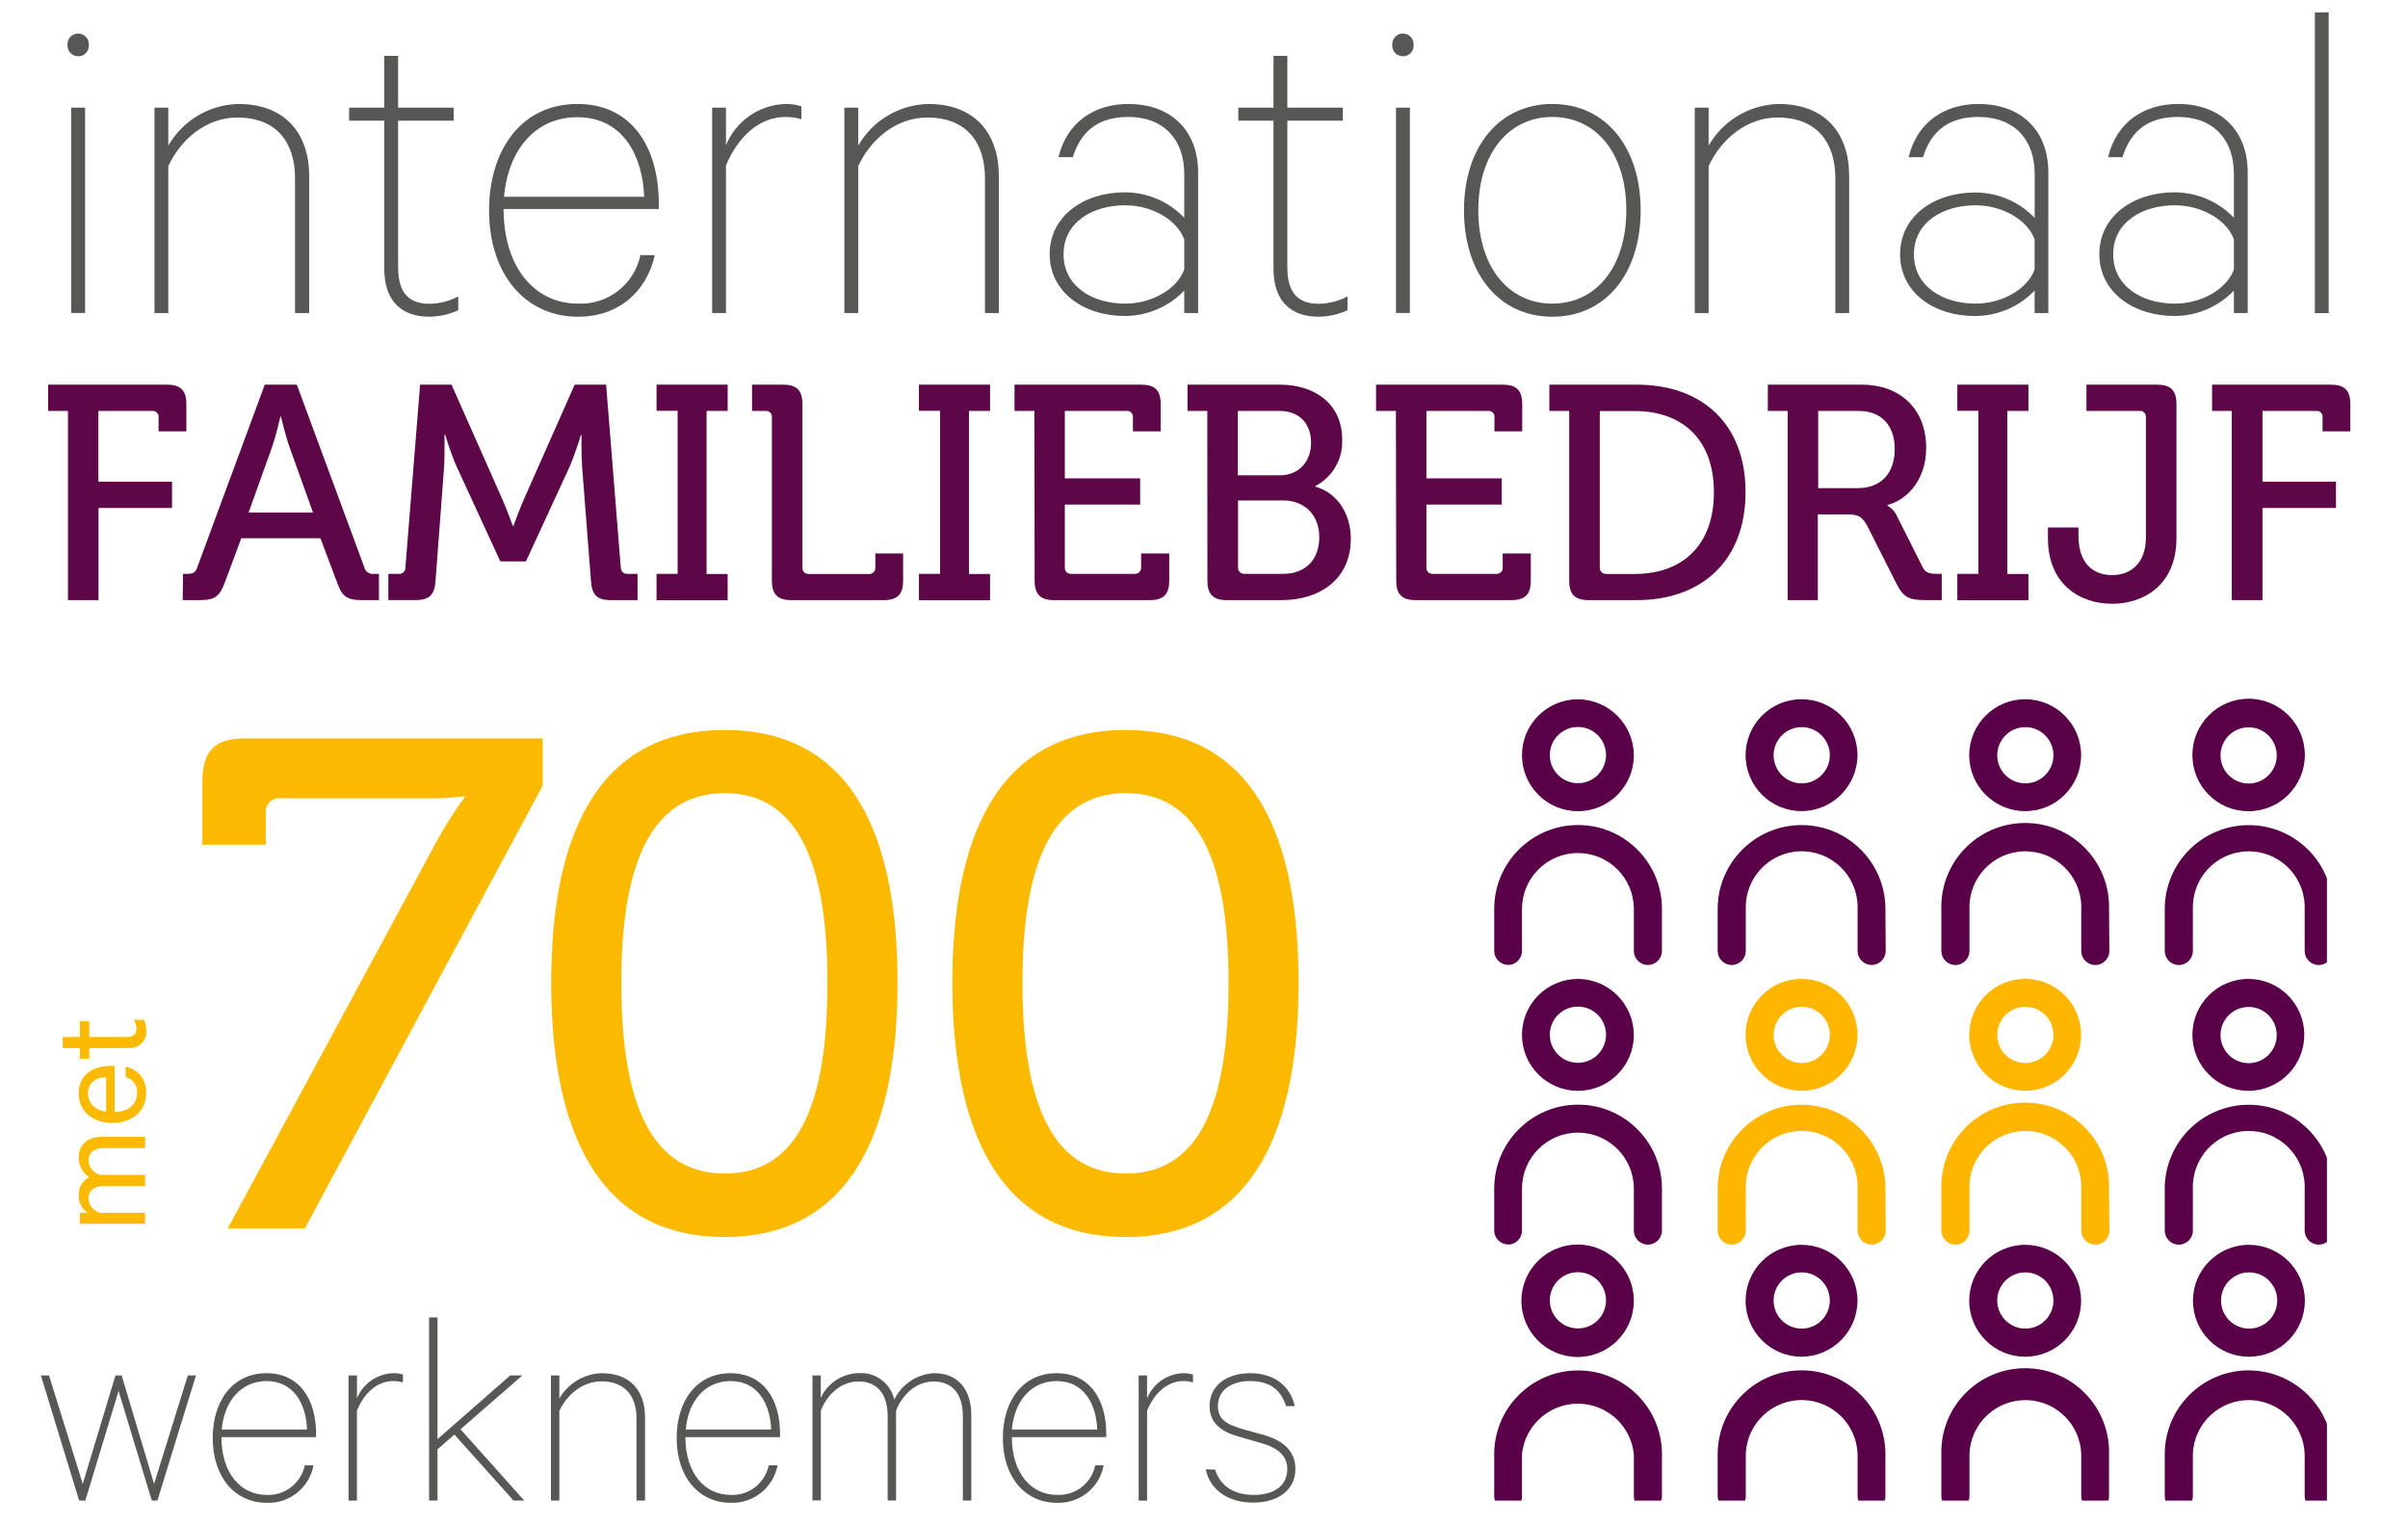 <?xml version="1.0" encoding="utf-8"?>
<!-- Generator: Adobe Illustrator 24.0.0, SVG Export Plug-In . SVG Version: 6.00 Build 0)  -->
<svg version="1.1" id="Laag_1" xmlns="http://www.w3.org/2000/svg" xmlns:xlink="http://www.w3.org/1999/xlink" x="0px" y="0px"
	 viewBox="0 0 428.35 271.53" style="enable-background:new 0 0 428.35 271.53;" xml:space="preserve">
<style type="text/css">
	.st0{fill:#FBBA00;}
	.st1{clip-path:url(#SVGID_2_);}
	.st2{fill:#575756;}
	.st3{fill:#5D0749;}
	.st4{clip-path:url(#SVGID_4_);}
	.st5{fill:#5A0048;}
	.st6{fill:#FFB600;}
	.st7{clip-path:url(#SVGID_6_);}
</style>
<title>Icon Smilde company_NL</title>
<path class="st0" d="M77.56,149.83c1.51-2.77,3.2-5.45,5.06-8v-0.24c-2.09,0.3-4.19,0.42-6.3,0.37H50
	c-1.32-0.18-2.54,0.75-2.72,2.08c-0.03,0.21-0.03,0.42,0,0.63v5.56H36v-11c0-5.55,2-7.9,7.53-7.9h53v8.4l-42.3,78.74H40.52
	L77.56,149.83z"/>
<path class="st0" d="M98.05,174.77c0-25.06,7.53-44.94,30.87-44.94s30.74,19.88,30.74,44.94S152.13,220,128.92,220
	S98.05,200,98.05,174.77z M147.19,174.77c0-18.89-4.08-33.71-18.27-33.71s-18.4,14.82-18.4,33.71s4.07,33.95,18.4,33.95
	S147.19,193.78,147.19,174.77z"/>
<path class="st0" d="M169.41,174.77c0-25.06,7.53-44.94,30.86-44.94S231,149.71,231,174.77S223.48,220,200.27,220
	S169.41,200,169.41,174.77z M218.54,174.77c0-18.89-4.07-33.71-18.27-33.71s-18.39,14.82-18.39,33.71s4.07,33.95,18.39,33.95
	S218.54,193.78,218.54,174.77L218.54,174.77z"/>
<g>
	<defs>
		<rect id="SVGID_1_" x="6.37" y="2.21" width="413.98" height="290.92"/>
	</defs>
	<clipPath id="SVGID_2_">
		<use xlink:href="#SVGID_1_"  style="overflow:visible;"/>
	</clipPath>
	<g class="st1">
		<path class="st2" d="M27.41,263.91l6-19.29h1.45L28,266.87h-1l-5.91-19.49l-5.91,19.49h-1.1l-6.81-22.25h1.45l6,19.29l5.82-19.29
			h1.1L27.41,263.91z"/>
		<path class="st2" d="M55.77,260.6c-0.73,3.98-4.27,6.82-8.31,6.67c-5.72,0-9.62-4.61-9.62-11.53c0-6.61,3.55-11.52,9.57-11.52
			c5.81,0,8.82,4.56,8.82,10.82v0.55H39.39c0,6.32,3.36,10.28,8.07,10.28c3.24,0.13,6.1-2.1,6.76-5.27L55.77,260.6z M39.44,254.24
			h15.18c-0.15-4.36-2.25-8.62-7.21-8.62C43,245.62,39.89,249.08,39.44,254.24z"/>
		<path class="st2" d="M71.66,245.87c-0.55-0.17-1.12-0.26-1.7-0.25c-3,0-5.22,2.26-6.47,5.26v16H62v-22.26h1.5v4.06
			c1.09-2.65,3.64-4.4,6.5-4.46c0.58-0.01,1.15,0.07,1.7,0.25L71.66,245.87z"/>
		<path class="st2" d="M80.83,255.14l-3,2.61v9.12h-1.5V234.3h1.5v21.64l12.93-11.32h2.16l-11,9.57l11.33,12.68h-1.9L80.83,255.14z"
			/>
		<path class="st2" d="M98,244.62h1.5v4.11c1.56-2.72,4.43-4.43,7.57-4.51c5.06,0,7.67,3.16,7.67,7.82v14.83h-1.51v-14.63
			c0-3.76-1.9-6.57-6.26-6.57c-3.41,0-6.17,2.46-7.47,5.26v15.94H98V244.62z"/>
		<path class="st2" d="M138.31,260.6c-0.74,3.98-4.28,6.81-8.32,6.67c-5.71,0-9.62-4.61-9.62-11.53c0-6.61,3.56-11.52,9.57-11.52
			c5.81,0,8.82,4.56,8.82,10.82v0.55h-16.84c0,6.32,3.36,10.28,8.07,10.28c3.24,0.14,6.1-2.09,6.76-5.27L138.31,260.6z M122,254.24
			h15.18c-0.15-4.36-2.25-8.62-7.21-8.62C125.48,245.62,122.42,249.08,122,254.24z"/>
		<path class="st2" d="M166.17,244.22c4.46,0,6.61,3.16,6.61,7.42v15.23h-1.5v-15c0-3.71-1.66-6.17-5.21-6.17
			c-3.11,0-5.57,2.36-6.67,5.16v16h-1.5v-15c0-3.71-1.65-6.17-5.21-6.17c-3.11,0-5.56,2.36-6.67,5.16v16h-1.5v-22.23H146v4
			c1.22-2.65,3.85-4.36,6.77-4.41c2.98-0.2,5.66,1.8,6.31,4.71C160.4,246.17,163.12,244.37,166.17,244.22z"/>
		<path class="st2" d="M196.33,260.6c-0.73,3.98-4.27,6.82-8.31,6.67c-5.72,0-9.63-4.61-9.63-11.53c0-6.61,3.56-11.52,9.58-11.52
			c5.81,0,8.82,4.56,8.82,10.82v0.55H180c0,6.32,3.35,10.28,8.07,10.28c3.24,0.13,6.1-2.1,6.76-5.27L196.33,260.6z M180,254.24
			h15.18c-0.15-4.36-2.25-8.62-7.21-8.62C183.51,245.62,180.45,249.08,180,254.24z"/>
		<path class="st2" d="M212.22,245.87c-0.55-0.17-1.13-0.26-1.71-0.25c-2.95,0-5.21,2.26-6.46,5.26v16h-1.5v-22.26h1.5v4.06
			c1.08-2.63,3.61-4.38,6.46-4.46c0.58-0.01,1.16,0.07,1.71,0.25V245.87z"/>
		<path class="st2" d="M216.13,261.36c1,3.05,3.51,4.51,6.86,4.51s6-1.41,6-4.61c0-2.21-1.46-3.71-4.66-4.61l-4-1.16
			c-3.16-0.9-5.16-2.4-5.16-5.46c0-3.81,3.35-5.81,7.16-5.81c4.36,0,7.17,2.25,8,5.86h-1.55c-1-3.06-3-4.46-6.47-4.46
			c-3.11,0-5.66,1.51-5.66,4.41c0,2.51,1.6,3.31,4.66,4.21l3.61,1c3.81,1.11,5.51,3.21,5.51,6c0,3.85-3.21,6-7.52,6
			s-7.66-2.16-8.42-5.91L216.13,261.36z"/>
		<path class="st2" d="M13.9,10c-1.04,0.01-1.89-0.83-1.89-1.87c0-0.04,0-0.09,0-0.13c-0.08-1.05,0.71-1.96,1.76-2.03
			s1.96,0.71,2.03,1.76c0.01,0.09,0.01,0.18,0,0.28c0.07,1.04-0.72,1.93-1.76,2C14,10,13.95,10,13.9,10z M15.14,55.66h-2.47V19.15
			h2.47L15.14,55.66z"/>
		<path class="st2" d="M27.48,19.15h2.46v6.75c2.57-4.47,7.27-7.27,12.42-7.41c8.31,0,12.64,5.19,12.64,12.84v24.35h-2.52v-24
			c0-6.17-3.12-10.78-10.28-10.78c-5.59,0-10.12,4-12.26,8.64v26.14h-2.46V19.15z"/>
		<path class="st2" d="M68.36,21.46H62.1v-2.31h6.26V9.94h2.46v9.21h9.88v2.31h-9.88v26.07c0,4.53,1.9,6.5,5.6,6.5
			c1.78-0.03,3.53-0.48,5.1-1.31v2.46c-1.6,0.73-3.34,1.12-5.1,1.15c-4.94,0-8.06-2.71-8.06-8.55V21.46z"/>
		<path class="st2" d="M116.48,45.39c-1.48,6.5-6.42,10.94-13.66,10.94C93.44,56.33,87,48.77,87,37.41
			c0-10.85,5.84-18.92,15.71-18.92c9.54,0,14.48,7.49,14.48,17.77v0.91H89.58c0,10.36,5.51,16.83,13.24,16.83
			c5.32,0.23,10.02-3.43,11.11-8.64L116.48,45.39z M89.66,35h24.93c-0.25-7.16-3.71-14.15-11.85-14.15
			C95.42,20.8,90.4,26.47,89.66,35z"/>
		<path class="st2" d="M142.55,21.21c-0.9-0.28-1.84-0.42-2.79-0.41c-4.86,0-8.56,3.7-10.62,8.63v26.25h-2.46V19.15h2.46v6.67
			c1.78-4.33,5.94-7.2,10.62-7.33c0.95-0.01,1.89,0.13,2.79,0.42V21.21z"/>
		<path class="st2" d="M150.2,19.15h2.47v6.75c2.56-4.47,7.27-7.27,12.42-7.41c8.31,0,12.59,5.19,12.59,12.84v24.35h-2.47v-24
			c0-6.17-3.13-10.78-10.28-10.78c-5.6,0-10.12,4-12.26,8.64v26.14h-2.47V19.15z"/>
		<path class="st2" d="M210.66,55.68v-4c-2.75,2.87-6.55,4.5-10.53,4.52c-7.4,0-13.41-4.28-13.41-11s6-11,13.41-11
			c3.98,0.02,7.78,1.65,10.53,4.52v-7.8c0-6.09-3.62-10.12-9.95-10.12c-4.94,0-8.31,2.14-9.87,7.15h-2.55
			c1.48-6.17,6.33-9.46,12.42-9.46c7.65,0,12.42,4.78,12.42,12.18v25L210.66,55.68z M210.66,42.6c-1.23-3.46-5.68-6.09-10.53-6.09
			c-5.76,0-10.94,3-10.94,8.72S194.37,54,200.13,54c4.85,0,9.3-2.63,10.53-6.09V42.6z"/>
		<path class="st2" d="M226.54,21.46h-6.26v-2.31h6.26V9.94H229v9.21h9.87v2.31H229v26.07c0,4.53,1.89,6.5,5.6,6.5
			c1.78-0.03,3.53-0.48,5.1-1.31v2.46c-1.6,0.73-3.34,1.12-5.1,1.15c-4.94,0-8.06-2.71-8.06-8.55L226.54,21.46z"/>
		<path class="st2" d="M249.57,10c-1.04,0.01-1.89-0.82-1.9-1.86c0-0.05,0-0.1,0-0.14c-0.08-1.05,0.71-1.96,1.76-2.03
			c1.05-0.08,1.96,0.71,2.03,1.76c0.01,0.09,0.01,0.18,0,0.28c0.07,1.04-0.72,1.93-1.76,2C249.66,10,249.61,10,249.57,10z
			 M250.8,55.66h-2.47V19.15h2.47V55.66z"/>
		<path class="st2" d="M276.14,56.33c-9.46,0-15.72-7.65-15.72-18.92s6.26-18.92,15.72-18.92s15.71,7.65,15.71,18.92
			S285.6,56.33,276.14,56.33z M276.14,20.8c-7.82,0-13.17,6.58-13.17,16.61S268.32,54,276.14,54s13.16-6.58,13.16-16.62
			S284,20.8,276.14,20.8z"/>
		<path class="st2" d="M301.47,19.15h2.47v6.75c2.56-4.47,7.27-7.27,12.42-7.41c8.31,0,12.58,5.19,12.58,12.84v24.35h-2.46v-24
			c0-6.17-3.13-10.78-10.29-10.78c-5.59,0-10.11,4-12.25,8.64v26.14h-2.47V19.15z"/>
		<path class="st2" d="M361.93,55.68v-4c-2.75,2.87-6.55,4.5-10.53,4.52C344,56.25,338,52,338,45.23s6-11,13.41-11
			c3.98,0.02,7.78,1.65,10.53,4.52v-7.83c0-6.09-3.62-10.12-10-10.12c-4.93,0-8.3,2.14-9.87,7.15h-2.55
			c1.48-6.17,6.34-9.46,12.42-9.46c7.66,0,12.43,4.78,12.43,12.18v25L361.93,55.68z M361.93,42.6c-1.24-3.46-5.68-6.09-10.53-6.09
			c-5.76,0-10.94,3-10.94,8.72S345.64,54,351.4,54c4.85,0,9.29-2.63,10.53-6.09V42.6z"/>
		<path class="st2" d="M397.38,55.68v-4c-2.75,2.87-6.55,4.5-10.53,4.52c-7.4,0-13.41-4.28-13.41-11s6-11,13.41-11
			c3.98,0.02,7.78,1.65,10.53,4.52v-7.8c0-6.09-3.62-10.12-9.95-10.12c-4.94,0-8.31,2.14-9.87,7.15H375
			c1.48-6.17,6.33-9.46,12.42-9.46c7.65,0,12.42,4.78,12.42,12.18v25L397.38,55.68z M397.38,42.6c-1.23-3.46-5.67-6.09-10.53-6.09
			c-5.76,0-10.94,3-10.94,8.72S381.09,54,386.85,54c4.86,0,9.3-2.63,10.53-6.09V42.6z"/>
		<path class="st2" d="M414.24,55.68h-2.46V2.21h2.46V55.68z"/>
		<path class="st3" d="M12.09,73.08H8.56v-4.67h21.12c2.44,0,3.47,1,3.47,3.48v4.83h-4.94v-2.44c0.08-0.58-0.32-1.12-0.9-1.2
			c-0.1-0.02-0.21-0.01-0.31,0h-9.5v12.59h13.1v4.67H17.52v16.39h-5.43V73.08z"/>
		<path class="st3" d="M32.55,102.06h0.76c1,0,1.47-0.21,1.79-1.19l12-32.46h5.7l12,32.46c0.18,0.81,0.97,1.33,1.79,1.19h0.82v4.67
			h-3c-2.71,0-3.58-0.65-4.45-3.15L57,95.72H42.92L40,103.58c-0.92,2.5-1.79,3.15-4.5,3.15h-3L32.55,102.06z M55.68,91.16
			L51.5,79.49c-0.71-2-1.52-5.38-1.52-5.38h-0.11c0,0-0.76,3.37-1.47,5.38l-4.18,11.67L55.68,91.16z"/>
		<path class="st3" d="M69.08,102.06h1.85c0.61,0.05,1.14-0.4,1.19-1c0.01-0.06,0.01-0.13,0-0.19l2.61-32.46h5.59l9,20.3
			c0.92,2.07,1.9,4.83,1.9,4.83h0.11c0,0,1-2.76,1.9-4.83l9-20.3h5.59l2.6,32.46c0.06,0.76,0.44,1.19,1.2,1.19h1.79v4.67h-4.81
			c-2.45,0-3.32-1-3.48-3.47L103.55,83c-0.16-2.28-0.11-5.64-0.11-5.64h-0.11c-0.57,1.91-1.24,3.79-2,5.64l-7.77,16.84H89L81.24,83
			c-0.92-2-2.06-5.69-2.06-5.69h-0.11c0,0,0.05,3.42-0.07,5.69l-1.52,20.25c-0.16,2.44-1,3.47-3.53,3.47h-4.87V102.06z"/>
		<path class="st3" d="M116.79,102.06h3.75v-29h-3.75v-4.65h12.65v4.67h-3.75v29h3.75v4.67h-12.65V102.06z"/>
		<path class="st3" d="M137.31,74.28c0.08-0.58-0.32-1.12-0.9-1.2c-0.1-0.01-0.19-0.01-0.29,0h-2.34v-4.67h5.48
			c2.45,0,3.48,1,3.48,3.48v29c-0.06,0.59,0.36,1.13,0.96,1.19c0.08,0.01,0.16,0.01,0.23,0h10.59c0.59,0.06,1.13-0.36,1.19-0.96
			c0.01-0.08,0.01-0.16,0-0.23v-2.46h4.94v4.83c0,2.44-1,3.47-3.47,3.47h-16.4c-2.44,0-3.47-1-3.47-3.47V74.28z"/>
		<path class="st3" d="M163.47,102.06h3.75v-29h-3.75v-4.65h12.65v4.67h-3.75v29h3.75v4.67h-12.65V102.06z"/>
		<path class="st3" d="M184,73.08h-3.53v-4.67H203c2.44,0,3.47,1,3.47,3.48v4.83h-4.94v-2.44c0.08-0.58-0.32-1.12-0.9-1.2
			c-0.1-0.01-0.19-0.01-0.29,0h-10.92v12h13.4v4.66h-13.4v11.13c-0.06,0.59,0.36,1.13,0.96,1.19c0.08,0.01,0.16,0.01,0.23,0h11.18
			c0.6,0.06,1.14-0.37,1.2-0.97c0.01-0.07,0.01-0.15,0-0.22v-2.44h5v4.83c0,2.44-1,3.47-3.47,3.47h-17c-2.44,0-3.47-1-3.47-3.47
			L184,73.08z"/>
		<path class="st3" d="M214.76,73.08h-3.52v-4.67h16.39c6.46,0,11.13,3.59,11.13,9.77c0.15,3.44-1.71,6.66-4.76,8.25v0.11
			c4.07,1.2,6.29,5,6.29,9.28c0,7.22-5.53,10.91-12.32,10.91h-9.71c-2.44,0-3.48-1-3.48-3.47L214.76,73.08z M227.68,84.53
			c3.37,0,5.54-2.44,5.54-5.8s-2.06-5.65-5.65-5.65h-7.38v11.45H227.68z M221.39,102.06h6.84c4.07,0,6.45-2.6,6.45-6.51
			S232.13,89,228.23,89h-8v11.89c-0.05,0.6,0.4,1.12,1,1.17C221.29,102.06,221.34,102.06,221.39,102.06z"/>
		<path class="st3" d="M248.31,73.08h-3.53v-4.67h22.53c2.44,0,3.47,1,3.47,3.48v4.83h-4.94v-2.44c0.08-0.58-0.32-1.12-0.9-1.2
			c-0.1-0.01-0.19-0.01-0.29,0h-10.91v12h13.4v4.66h-13.4v11.13c-0.06,0.59,0.36,1.13,0.96,1.19c0.08,0.01,0.16,0.01,0.23,0h11.18
			c0.6,0.06,1.14-0.37,1.2-0.97c0.01-0.07,0.01-0.15,0-0.22v-2.44h5v4.83c0,2.44-1,3.47-3.47,3.47h-17c-2.44,0-3.47-1-3.47-3.47
			L248.31,73.08z"/>
		<path class="st3" d="M279.14,73.08h-3.53v-4.67h15.52c11.67,0,19.38,7,19.38,19.11s-7.71,19.21-19.38,19.21h-8.52
			c-2.44,0-3.47-1-3.47-3.47V73.08z M285.76,102.08h5c8.53,0,14.12-5.1,14.12-14.54s-5.65-14.44-14.12-14.44h-6.18v27.79
			c-0.05,0.59,0.39,1.12,0.98,1.17c0.07,0.01,0.13,0.01,0.2,0V102.08z"/>
		<path class="st3" d="M318,73.08h-3.53v-4.67h16.72c6.73,0,11.45,4.24,11.45,11.24c0,6.4-4.18,9.55-6.89,10.15v0.11
			c0.69,0.41,1.26,1.01,1.62,1.73l4.62,9.18c0.54,1.14,1.41,1.24,2.71,1.24h0.71v4.67h-2.71c-3,0-4.07-0.38-5.32-2.87l-5.21-10.32
			c-1-1.79-1.68-2.06-3.8-2.06h-5v15.25H318V73.08z M330.48,86.81c4.13,0,6.57-2.66,6.57-6.94s-2.44-6.79-6.46-6.79h-7.16v13.73
			H330.48z"/>
		<path class="st3" d="M348.18,102.06h3.75v-29h-3.75v-4.65h12.65v4.67h-3.75v29h3.75v4.67h-12.65V102.06z"/>
		<path class="st3" d="M364.3,93.81h5.43v1.47c0,5.32,3,7,6,7s6-1.79,6-6.78V74.28c0.08-0.58-0.32-1.12-0.9-1.2
			c-0.1-0.01-0.19-0.01-0.29,0h-9.39v-4.67h12.54c2.44,0,3.47,1,3.47,3.48v23.83c0,8.3-5.81,11.66-11.45,11.66
			S364.3,104,364.3,95.72V93.81z"/>
		<path class="st3" d="M397,73.08h-3.5v-4.67h21.12c2.44,0,3.47,1,3.47,3.48v4.83h-4.94v-2.44c0.08-0.58-0.32-1.12-0.9-1.2
			c-0.1-0.01-0.19-0.01-0.29,0h-9.5v12.59h13.08v4.67h-13.08v16.39H397V73.08z"/>
	</g>
</g>
<g>
	<defs>
		<rect id="SVGID_3_" x="265.77" y="124.37" width="148.16" height="142.51"/>
	</defs>
	<clipPath id="SVGID_4_">
		<use xlink:href="#SVGID_3_"  style="overflow:visible;"/>
	</clipPath>
	<g class="st4">
		<path class="st5" d="M280.69,221.34c-5.52-0.03-10.02,4.43-10.05,9.95c-0.03,5.52,4.43,10.02,9.95,10.05
			c5.52,0.03,10.02-4.43,10.05-9.95c0-0.03,0-0.07,0-0.1C290.61,225.81,286.17,221.37,280.69,221.34 M280.69,236.26
			c-2.76,0-5-2.24-5-5s2.24-5,5-5s5,2.24,5,5S283.45,236.26,280.69,236.26"/>
		<path class="st5" d="M268.26,268.59c1.37-0.01,2.48-1.12,2.48-2.49v-7.46c0.55-5.5,5.45-9.5,10.95-8.95
			c4.73,0.48,8.48,4.22,8.95,8.95v7.46c0,1.38,1.12,2.5,2.5,2.5s2.5-1.12,2.5-2.5v-7.46c0-8.24-6.69-14.92-14.93-14.91
			c-8.23,0-14.91,6.68-14.91,14.91v7.46c0,1.38,1.11,2.49,2.49,2.49"/>
		<path class="st5" d="M330.42,231.29c-0.03-5.5-4.5-9.93-10-9.9c-5.5,0.03-9.93,4.5-9.9,10c0.03,5.48,4.47,9.9,9.95,9.9
			C325.97,241.26,330.42,236.79,330.42,231.29 M315.5,231.29c0-2.76,2.24-5,5-5s5,2.24,5,5s-2.24,5-5,5S315.5,234.05,315.5,231.29"
			/>
		<path class="st5" d="M332.9,268.59c1.38,0,2.49-1.11,2.49-2.49v-7.46c0-8.24-6.67-14.92-14.91-14.93
			c-8.24,0-14.92,6.67-14.93,14.91c0,0,0,0.01,0,0.01v7.46c0,1.38,1.12,2.5,2.5,2.5s2.5-1.12,2.5-2.5v-7.46
			c0.17-5.49,4.77-9.8,10.26-9.63c5.25,0.17,9.46,4.38,9.63,9.63v7.46c0,1.37,1.11,2.48,2.48,2.49"/>
		<path class="st5" d="M370.2,231.29c-0.03-5.5-4.5-9.93-10-9.9c-5.5,0.03-9.93,4.5-9.9,10c0.03,5.48,4.48,9.91,9.96,9.9
			c5.5-0.01,9.95-4.46,9.94-9.96C370.2,231.32,370.2,231.3,370.2,231.29 M355.28,231.29c0-2.76,2.24-5,5-5s5,2.24,5,5s-2.24,5-5,5
			S355.28,234.05,355.28,231.29"/>
		<path class="st5" d="M372.69,268.59c1.37-0.01,2.48-1.12,2.48-2.49v-7.46c0.21-8.24-6.29-15.09-14.53-15.3s-15.09,6.29-15.3,14.53
			c-0.01,0.26-0.01,0.52,0,0.77v7.46c0,1.38,1.12,2.5,2.5,2.5s2.5-1.12,2.5-2.5v-7.46c0.17-5.49,4.77-9.8,10.26-9.63
			c5.25,0.17,9.46,4.38,9.63,9.63v7.46c0,1.38,1.11,2.49,2.49,2.49"/>
		<path class="st5" d="M410,231.29c-0.03-5.5-4.5-9.93-10-9.9c-5.5,0.03-9.93,4.5-9.9,10c0.03,5.48,4.48,9.91,9.96,9.9
			c5.5-0.01,9.95-4.46,9.94-9.96C410,231.32,410,231.3,410,231.29 M395.09,231.29c0-2.76,2.24-5,5-5s5,2.24,5,5s-2.24,5-5,5
			S395.09,234.05,395.09,231.29"/>
		<path class="st5" d="M400,243.72c-8.24,0.01-14.91,6.68-14.92,14.92v7.46c0,1.38,1.12,2.5,2.5,2.5s2.5-1.12,2.5-2.5v-7.46
			c0.17-5.49,4.77-9.8,10.26-9.63c5.25,0.17,9.46,4.38,9.63,9.63v7.46c0,1.38,1.12,2.5,2.5,2.5s2.5-1.12,2.5-2.5v-7.46
			C414.93,250.4,408.24,243.74,400,243.72"/>
		<path class="st5" d="M280.69,174.1c-5.5,0-9.95,4.45-9.95,9.95c0,5.5,4.45,9.95,9.95,9.95c5.48,0,9.92-4.42,9.95-9.9
			C290.64,178.6,286.19,174.13,280.69,174.1 M280.69,189.02c-2.76,0-5-2.24-5-5s2.24-5,5-5s5,2.24,5,5S283.45,189.02,280.69,189.02"
			/>
		<path class="st5" d="M268.26,221.34c1.37,0,2.48-1.11,2.48-2.48l0,0v-7.46c0-5.5,4.45-9.95,9.94-9.96c5.5,0,9.95,4.45,9.96,9.94
			c0,0,0,0.01,0,0.01v7.46c0,1.38,1.12,2.5,2.5,2.5s2.5-1.12,2.5-2.5v-7.46c0-8.24-6.67-14.92-14.91-14.93
			c-8.24,0-14.92,6.67-14.93,14.91c0,0,0,0.01,0,0.01v7.46c0,1.37,1.11,2.48,2.48,2.48c0,0,0.01,0,0.01,0"/>
		<path class="st6" d="M330.42,184.05c0.01-5.5-4.44-9.95-9.94-9.96s-9.95,4.44-9.96,9.94c-0.01,5.5,4.44,9.95,9.94,9.96
			c0,0,0.01,0,0.01,0c5.49,0.01,9.94-4.44,9.95-9.93C330.42,184.06,330.42,184.05,330.42,184.05 M315.5,184.05c0-2.76,2.24-5,5-5
			s5,2.24,5,5s-2.24,5-5,5S315.5,186.81,315.5,184.05"/>
		<path class="st6" d="M335.39,211.4c0-8.24-6.67-14.92-14.91-14.93c-8.24,0-14.92,6.67-14.93,14.91c0,0,0,0.01,0,0.01v7.46
			c0,1.38,1.12,2.5,2.5,2.5s2.5-1.12,2.5-2.5v-7.46c-0.17-5.49,4.14-10.09,9.63-10.26c5.49-0.17,10.09,4.14,10.26,9.63
			c0.01,0.21,0.01,0.42,0,0.63v7.46c0,1.38,1.12,2.5,2.5,2.5s2.5-1.12,2.5-2.5L335.39,211.4z"/>
		<path class="st6" d="M370.2,184.05c0.01-5.5-4.44-9.95-9.94-9.96c-5.5-0.01-9.95,4.44-9.96,9.94c-0.01,5.5,4.44,9.95,9.94,9.96
			c0.01,0,0.01,0,0.02,0C365.75,193.99,370.2,189.54,370.2,184.05L370.2,184.05 M355.28,184.05c0-2.76,2.24-5,5-5s5,2.24,5,5
			s-2.24,5-5,5S355.28,186.81,355.28,184.05"/>
		<path class="st6" d="M375.17,211.4c0.21-8.24-6.29-15.09-14.53-15.3s-15.09,6.29-15.3,14.53c-0.01,0.26-0.01,0.52,0,0.77v7.46
			c0,1.38,1.12,2.5,2.5,2.5s2.5-1.12,2.5-2.5v-7.46c-0.17-5.49,4.14-10.09,9.63-10.26c5.49-0.17,10.09,4.14,10.26,9.63
			c0.01,0.21,0.01,0.42,0,0.63v7.46c0,1.38,1.12,2.5,2.5,2.5s2.5-1.12,2.5-2.5L375.17,211.4z"/>
		<path class="st5" d="M400,194c5.5-0.03,9.93-4.5,9.9-10s-4.5-9.93-10-9.9c-5.48,0.03-9.91,4.48-9.9,9.96
			c0,5.49,4.45,9.94,9.94,9.94C399.96,194,399.98,194,400,194 M400,179.08c2.76,0,5,2.24,5,5s-2.24,5-5,5s-5-2.24-5-5
			S397.24,179.08,400,179.08"/>
		<path class="st5" d="M400,196.48c-8.24,0.01-14.91,6.68-14.92,14.92v7.46c0,1.38,1.12,2.5,2.5,2.5s2.5-1.12,2.5-2.5v-7.46
			c-0.17-5.49,4.14-10.09,9.63-10.26c5.49-0.17,10.09,4.14,10.26,9.63c0.01,0.21,0.01,0.42,0,0.63v7.46c0,1.38,1.12,2.5,2.5,2.5
			s2.5-1.12,2.5-2.5v-7.46c-0.01-8.25-6.71-14.93-14.96-14.92C400.01,196.48,400,196.48,400,196.48"/>
		<path class="st5" d="M280.69,124.37c-5.5,0-9.95,4.45-9.95,9.95c0,5.5,4.45,9.95,9.95,9.95c5.5,0,9.95-4.45,9.95-9.95
			C290.61,128.84,286.17,124.4,280.69,124.37 M280.69,139.29c-2.76,0-5-2.24-5-5s2.24-5,5-5s5,2.24,5,5S283.45,139.29,280.69,139.29
			"/>
		<path class="st5" d="M268.26,171.62c1.37-0.01,2.48-1.12,2.48-2.49v-7.46c0-5.5,4.45-9.95,9.94-9.96c5.5,0,9.95,4.45,9.96,9.94
			c0,0,0,0.01,0,0.01v7.46c0,1.38,1.12,2.5,2.5,2.5s2.5-1.12,2.5-2.5v-7.46c0-8.24-6.67-14.92-14.91-14.93
			c-8.24,0-14.92,6.67-14.93,14.91c0,0,0,0.01,0,0.01v7.46c0,1.38,1.11,2.49,2.49,2.49"/>
		<path class="st5" d="M330.42,134.32c0.01-5.5-4.44-9.95-9.94-9.96s-9.95,4.44-9.96,9.94c-0.01,5.5,4.44,9.95,9.94,9.96
			c0,0,0.01,0,0.01,0C325.95,144.23,330.39,139.8,330.42,134.32 M315.5,134.32c0-2.76,2.24-5,5-5s5,2.24,5,5s-2.24,5-5,5
			S315.5,137.08,315.5,134.32"/>
		<path class="st5" d="M335.39,161.67c0-8.24-6.67-14.92-14.91-14.93c-8.24,0-14.92,6.67-14.93,14.91c0,0,0,0.01,0,0.01v7.46
			c0,1.38,1.12,2.5,2.5,2.5s2.5-1.12,2.5-2.5v-7.46c-0.17-5.49,4.14-10.09,9.63-10.26c5.49-0.17,10.09,4.14,10.26,9.63
			c0.01,0.21,0.01,0.42,0,0.63v7.46c0,1.38,1.12,2.5,2.5,2.5s2.5-1.12,2.5-2.5L335.39,161.67z"/>
		<path class="st5" d="M370.2,134.32c0.01-5.5-4.44-9.95-9.94-9.96c-5.5-0.01-9.95,4.44-9.96,9.94c-0.01,5.5,4.44,9.95,9.94,9.96
			c0.01,0,0.01,0,0.02,0C365.75,144.25,370.19,139.81,370.2,134.32 M355.28,134.32c0-2.76,2.24-5,5-5s5,2.24,5,5s-2.24,5-5,5
			S355.28,137.08,355.28,134.32"/>
		<path class="st5" d="M375.17,161.67c0.21-8.24-6.29-15.09-14.53-15.3s-15.09,6.29-15.3,14.53c-0.01,0.26-0.01,0.52,0,0.77v7.46
			c0,1.38,1.12,2.5,2.5,2.5s2.5-1.12,2.5-2.5v-7.46c-0.17-5.49,4.14-10.09,9.63-10.26c5.49-0.17,10.09,4.14,10.26,9.63
			c0.01,0.21,0.01,0.42,0,0.63v7.46c0,1.38,1.12,2.5,2.5,2.5s2.5-1.12,2.5-2.5L375.17,161.67z"/>
		<path class="st5" d="M400,144.27c5.52,0,10-4.48,10-10s-4.48-10-10-10s-10,4.48-10,10c-0.03,5.5,4.4,9.97,9.9,10
			C399.93,144.27,399.97,144.27,400,144.27 M400,129.35c2.76,0,5,2.24,5,5s-2.24,5-5,5s-5-2.24-5-5S397.24,129.35,400,129.35"/>
		<path class="st5" d="M400,146.75c-8.24,0.01-14.91,6.68-14.92,14.92v7.46c0,1.38,1.12,2.5,2.5,2.5s2.5-1.12,2.5-2.5v-7.46
			c-0.17-5.49,4.14-10.09,9.63-10.26c5.49-0.17,10.09,4.14,10.26,9.63c0.01,0.21,0.01,0.42,0,0.63v7.46c0,1.38,1.12,2.5,2.5,2.5
			s2.5-1.12,2.5-2.5v-7.46c-0.01-8.25-6.71-14.93-14.96-14.92C400.01,146.75,400,146.75,400,146.75"/>
	</g>
</g>
<g>
	<defs>
		<rect id="SVGID_5_" x="6.37" y="2.21" width="413.98" height="290.92"/>
	</defs>
	<clipPath id="SVGID_6_">
		<use xlink:href="#SVGID_5_"  style="overflow:visible;"/>
	</clipPath>
	<g class="st7">
		<path class="st0" d="M14,205.84c0-2.34,1.64-3.65,4.14-3.65h7.67v2h-7.37c-1.62,0-2.69,0.71-2.69,2.19
			c0.03,1.22,0.87,2.27,2.06,2.56h8v2h-7.37c-1.62,0-2.69,0.71-2.69,2.19c0.03,1.22,0.88,2.27,2.06,2.56h8v1.95h-11.6v-1.95h1.36
			c-1.05-0.72-1.64-1.93-1.57-3.2c-0.04-1.31,0.68-2.53,1.85-3.13C14.68,208.57,13.99,207.25,14,205.84z"/>
		<path class="st0" d="M22.32,189.73c2.25,0.38,3.84,2.4,3.68,4.67c0,3.15-2.42,5.31-6,5.31s-6-2.11-6-5.26s2.32-4.88,5.68-4.88
			h0.71v8.19c2.47,0,4-1.41,4-3.36c0.11-1.3-0.73-2.5-2-2.82L22.32,189.73z M18.88,197.73v-6.15c-1.72,0-3.23,0.93-3.23,2.86
			c0,1.73,1.2,2.98,3.23,3.27V197.73z"/>
		<path class="st0" d="M15.88,186.42v1.87h-1.67v-1.87h-3.05v-2h3.05v-2.78h1.67v2.78h6.78c1.12,0,1.61-0.54,1.61-1.53
			c-0.01-0.54-0.17-1.07-0.46-1.52h1.82c0.26,0.57,0.4,1.2,0.39,1.83c0.17,1.59-0.98,3.01-2.57,3.18c-0.19,0.02-0.39,0.02-0.58,0
			L15.88,186.42z"/>
	</g>
</g>
</svg>
